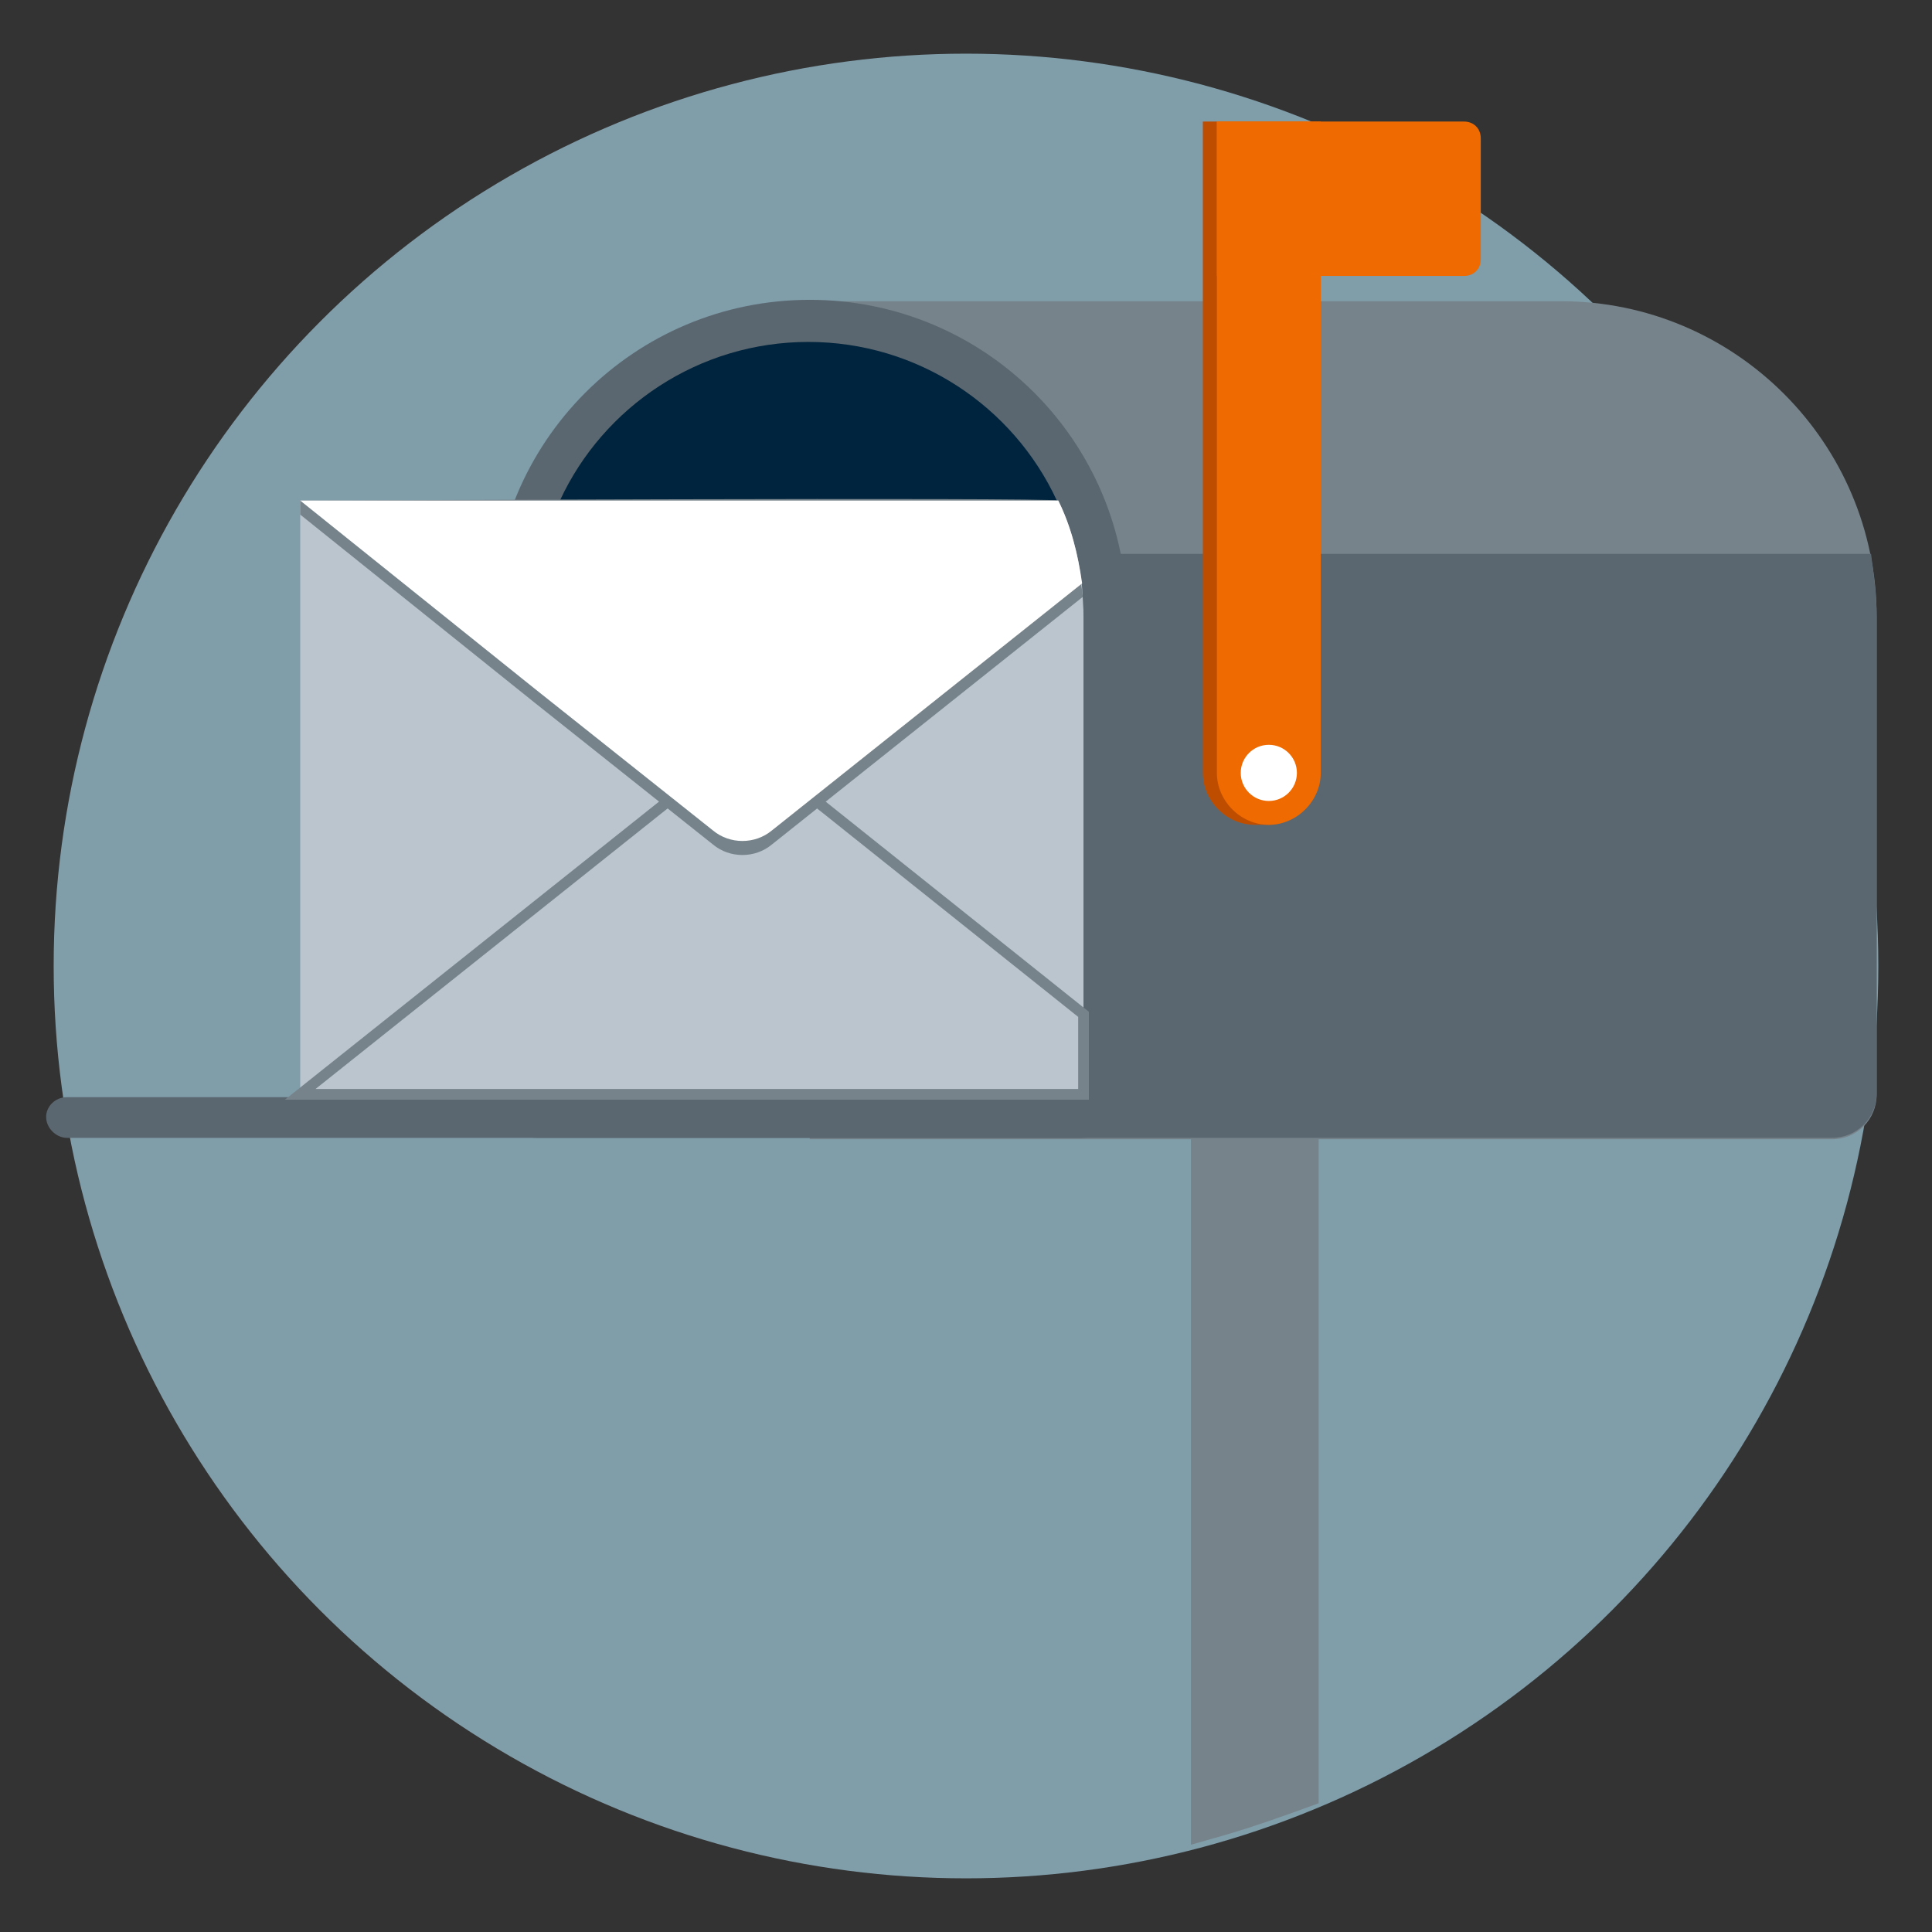<?xml version="1.0" encoding="UTF-8"?>
<svg id="Layer_1" data-name="Layer 1" xmlns="http://www.w3.org/2000/svg" width="180" height="180" viewBox="0 0 180 180">
  <rect x="0" y="0" width="180" height="180" fill="#333333" stroke="none"/>
  <defs>
    <style>
      .cls-1 {
        fill: #00243d;
      }

      .cls-2 {
        fill: #ef6a00;
      }

      .cls-3 {
        fill: #fff;
      }

      .cls-4 {
        fill: #bac5ce;
      }

      .cls-5 {
        fill: #bf4d00;
      }

      .cls-6 {
        fill: #5b6770;
      }

      .cls-7 {
        fill: #77838a;
      }

      .cls-8 {
        fill: #b4e5fa;
        isolation: isolate;
        opacity: .6;
      }
    </style>
  </defs>
  <circle class="cls-8" cx="90" cy="90" r="85"/>
  <g>
    <path class="cls-7" d="m122.856,91.234h-11.901v80.635c3.104-.911,4.355-1.095,11.901-3.864v-76.771Z"/>
    <path class="cls-7" d="m145.416,28.064h-69.97v78.079h95.212c2.354,0,4.185-1.831,4.185-4.185v-44.467c0-16.217-13.209-29.427-29.427-29.427Z"/>
    <path class="cls-6" d="m75.446,106.012h95.212c2.354,0,4.185-1.831,4.185-4.185v-44.336c0-1.962-.262-3.924-.523-5.885h-98.873v54.407Z"/>
    <path class="cls-5" d="m118.213,76.847h-1.308c-2.616,0-4.839-2.223-4.839-4.839V11.324h9.678v60.684c0,2.616-.916,4.839-3.531,4.839Z"/>
    <path class="cls-2" d="m118.213,76.847h0c-2.616,0-4.839-2.223-4.839-4.839V11.324h9.678v60.684c0,2.616-2.223,4.839-4.839,4.839Z"/>
    <circle class="cls-3" cx="118.213" cy="72.008" r="2.616"/>
    <path class="cls-2" d="m136.392,25.71h-23.018v-14.386h23.018c.915,0,1.569.654,1.569,1.569v11.248c0,.915-.654,1.569-1.569,1.569Z"/>
    <path class="cls-6" d="m100.819,106.012h-50.745c-2.354,0-4.185-1.831-4.185-4.185v-44.336c0-16.348,13.209-29.557,29.557-29.557h0c16.348,0,29.557,13.209,29.557,29.557v44.336c-.131,2.354-1.962,4.185-4.185,4.185Z"/>
    <path class="cls-1" d="m100.95,57.491v44.467s-.131.131-.262.131h-50.614q-.131,0-.262-.131v-44.467c0-3.924.915-7.586,2.354-10.855,4.054-8.763,12.948-14.779,23.149-14.779s19.095,6.016,23.149,14.779c1.177,2.354,1.831,4.97,2.223,7.716.262,1.046.262,2.093.262,3.139Z"/>
    <path class="cls-6" d="m6.261,102.22h94.558v3.793H6.261c-1.046,0-1.962-.915-1.962-1.962h0c0-.916.785-1.831,1.962-1.831Z"/>
    <path class="cls-4" d="m100.95,57.491v44.467H27.971v-55.322h70.624c1.569,3.27,2.354,6.932,2.354,10.855Z"/>
    <path class="cls-7" d="m101.447,102.455H26.548l42.621-33.961,32.278,25.77v8.191Zm-72.052-.995h71.057v-6.718l-31.283-24.975-39.774,31.693Z"/>
    <path class="cls-7" d="m100.688,54.352c-.392-2.746-1.046-5.362-2.223-7.716-.152-.33-70.493,0-70.493,0v1.308l21.841,17.525,16.61,13.209c1.569,1.308,3.924,1.308,5.493,0l28.903-23.018c.025-.016.042-.04.067-.057-.038-.417-.093-.834-.197-1.251Z"/>
    <path class="cls-3" d="m100.819,54.352l-28.903,23.018c-1.569,1.308-3.924,1.308-5.493,0l-16.61-13.209-21.841-17.525h70.624c1.177,2.354,1.831,4.97,2.223,7.716Z"/>
  </g>
</svg>
